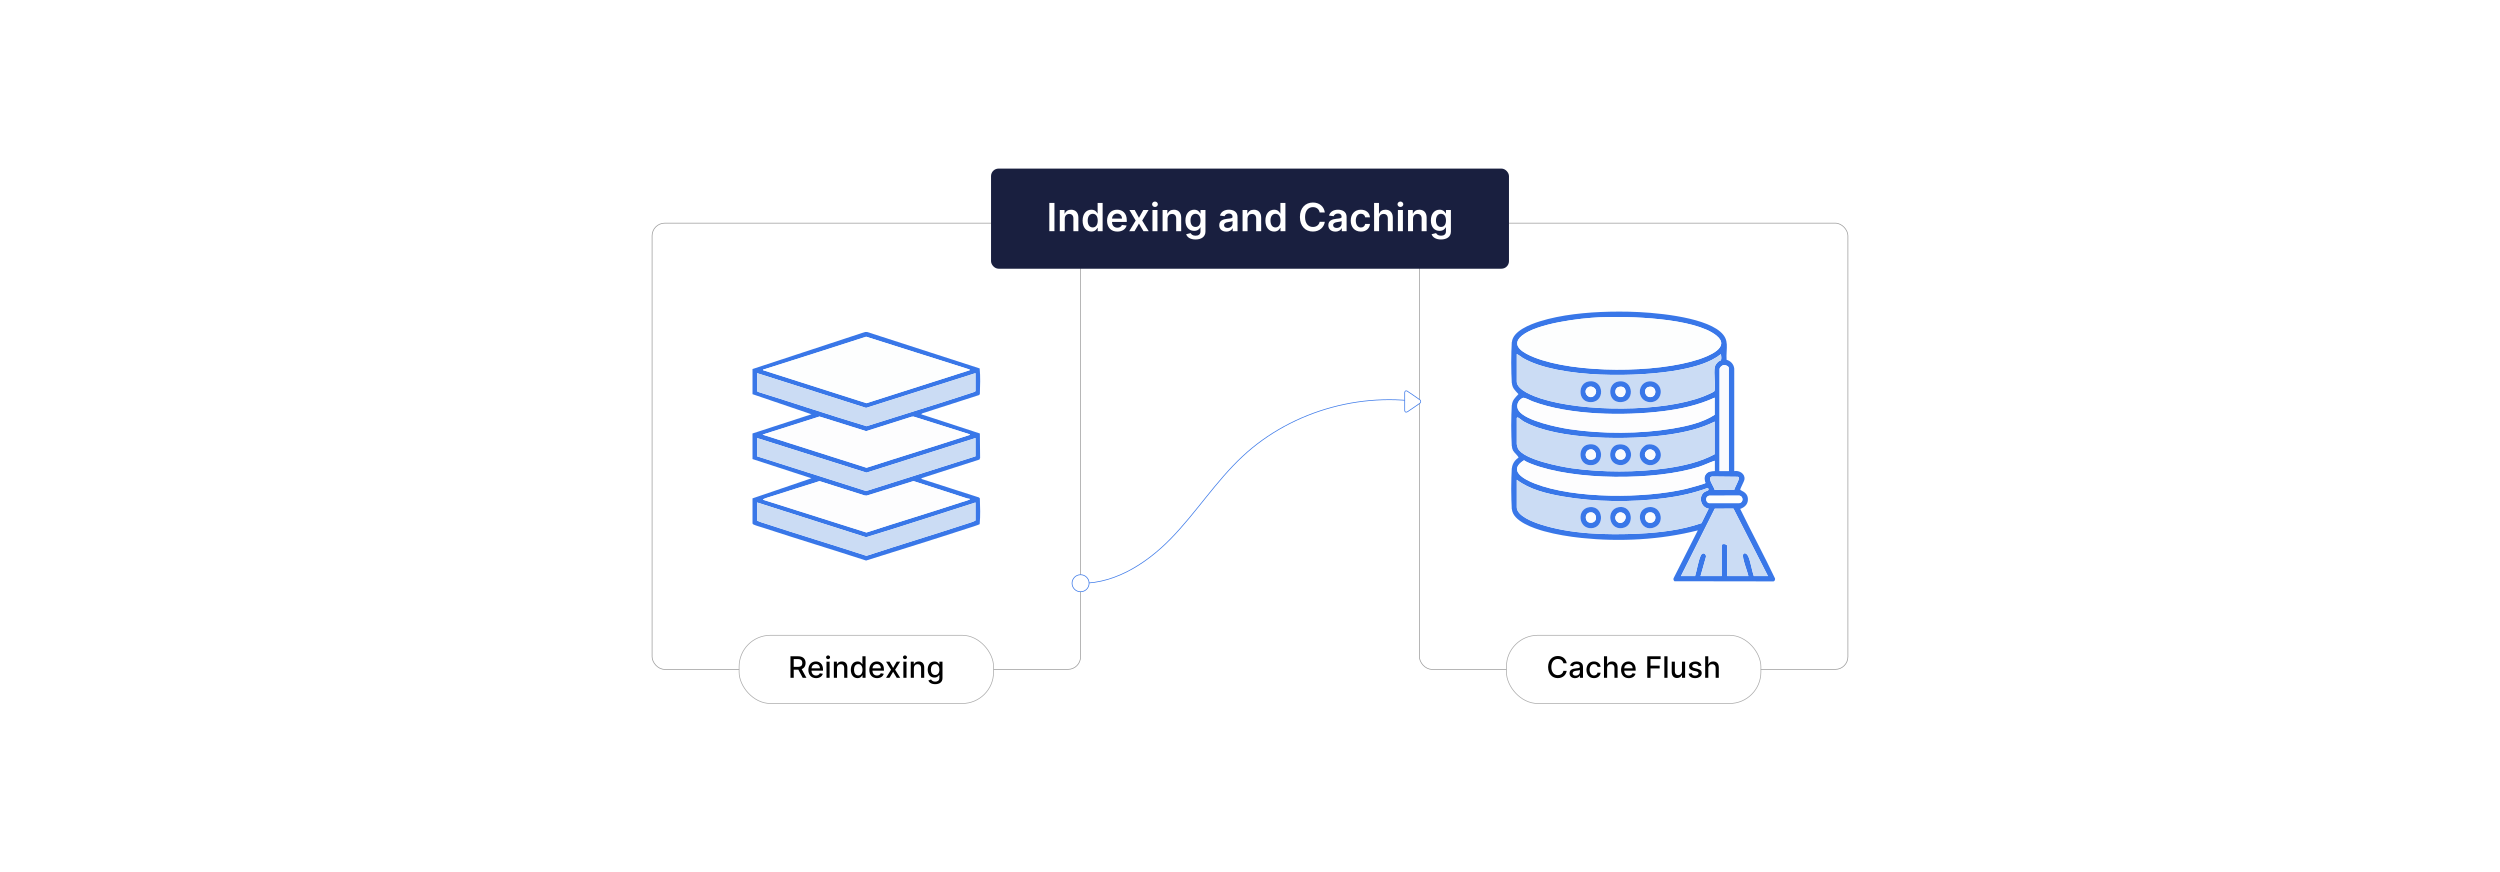 <?xml version="1.0" encoding="UTF-8"?>
<svg id="Layer_1" data-name="Layer 1" xmlns="http://www.w3.org/2000/svg" viewBox="0 0 860 300">
  <rect x="0" y="0" width="860" height="300" fill="#fff"/>
  <g>
    <path d="M369.549,200.515c12.578,1.189,24.449-6.231,33.201-15.213s15.513-19.753,24.691-28.312c17.236-16.075,42.8-22.976,65.941-17.8" fill="none" stroke="#3977e8" stroke-miterlimit="10" stroke-width=".25"/>
    <rect x="224.321" y="76.769" width="147.397" height="153.502" rx="4.346" ry="4.346" fill="#fff" stroke="#9b9b9b" stroke-miterlimit="10" stroke-width=".25"/>
    <rect x="488.281" y="76.769" width="147.397" height="153.502" rx="4.346" ry="4.346" fill="#fff" stroke="#9b9b9b" stroke-miterlimit="10" stroke-width=".25"/>
    <g id="_0Id6lp.tif" data-name="0Id6lp.tif">
      <g>
        <path d="M298.32,114.214l38.685,12.525c.28,2.905.162,5.936.064,8.853l-.308.321-19.505,6.277-.385.321,20.201,6.604.086,8.419-.234.552-20.053,6.438.385.321,19.505,6.277.308.321c.097,2.917.216,5.948-.064,8.853-.14.223-3.848,1.365-4.45,1.562-11.503,3.767-23.08,7.325-34.622,10.971-11.785-3.826-23.644-7.429-35.419-11.285-.993-.325-2.262-.654-3.188-1.058-.225-.098-.342-.184-.464-.399v-8.646l20.28-6.915-20.28-6.604v-8.804l20.28-6.604-20.28-6.915v-8.646l38.673-12.734h.786ZM333.535,127.107l-35.583-11.276c-11.549,3.693-23.078,7.454-34.65,11.077-.211.066-.927.14-.826.431l35.584,11.354,35.254-11.259c.256.075.3-.253.221-.328ZM335.578,128.363l-37.646,11.956-37.499-11.956v6.21l.382.247c12.444,3.862,24.793,8.061,37.27,11.792,11.844-3.795,23.767-7.374,35.57-11.289.635-.211,1.369-.373,1.923-.749v-6.21ZM333.691,149.43l-19.436-6.122-.692.059-15.624,4.951-16.042-5.028-19.579,6.218,35.768,11.399c11.627-3.764,23.327-7.317,34.94-11.122.192-.063.663-.117.664-.355ZM335.578,150.686l-37.522,11.899-37.623-11.899v6.288l37.507,11.94,37.638-11.94v-6.288ZM333.535,171.596c-.029-.024-.532-.039-.753-.112-6.172-2.023-12.371-3.965-18.543-5.989l-16.154,5.011-.716-.085-15.449-4.91c-5.402,1.724-10.834,3.371-16.223,5.136-.859.281-2.05.582-2.833.94-.156.071-.369.096-.387.319l35.583,11.276c10.736-3.512,21.562-6.764,32.294-10.289.889-.292,2.155-.605,2.96-.97.129-.059.516-.087.222-.329ZM335.578,172.853c-12.547,3.98-25.045,8.15-37.646,11.956l-37.499-11.956v6.21c.876.479,1.916.751,2.866,1.064,11.55,3.798,23.204,7.299,34.76,11.075,11.515-3.795,23.134-7.288,34.652-11.075.951-.312,1.99-.584,2.866-1.064v-6.21Z" fill="#3977e8"/>
        <path d="M333.535,127.107c.079.075.035.403-.221.328l-35.254,11.259-35.584-11.354c-.101-.292.615-.365.826-.431,11.572-3.623,23.102-7.384,34.65-11.077l35.583,11.276Z" fill="#fdfefe"/>
        <path d="M333.535,171.596c.294.241-.093.27-.222.329-.805.365-2.07.678-2.96.97-10.732,3.526-21.558,6.777-32.294,10.289l-35.583-11.276c.018-.223.231-.247.387-.319.782-.359,1.974-.659,2.833-.94,5.389-1.764,10.821-3.412,16.223-5.136l15.449,4.91.716.085,16.154-5.011c6.172,2.024,12.371,3.965,18.543,5.989.222.073.724.087.753.112Z" fill="#fdfdfe"/>
        <path d="M333.691,149.43c-.001.237-.473.292-.664.355-11.613,3.805-23.313,7.358-34.94,11.122l-35.768-11.399,19.579-6.218,16.042,5.028,15.624-4.951.692-.059,19.436,6.122Z" fill="#fdfdfe"/>
        <path d="M335.578,128.363v6.21c-.554.376-1.288.538-1.923.749-11.803,3.916-23.726,7.495-35.57,11.289-12.477-3.731-24.826-7.93-37.27-11.792l-.382-.247v-6.21l37.499,11.956,37.646-11.956Z" fill="#cbdcf4"/>
        <polygon points="335.578 150.686 335.578 156.975 297.94 168.915 260.433 156.975 260.433 150.686 298.057 162.586 335.578 150.686" fill="#cbdcf4"/>
        <path d="M335.578,172.853v6.21c-.876.479-1.916.751-2.866,1.064-11.518,3.787-23.137,7.28-34.652,11.075-11.556-3.776-23.21-7.277-34.76-11.075-.951-.312-1.99-.584-2.866-1.064v-6.21l37.499,11.956c12.601-3.806,25.099-7.976,37.646-11.956Z" fill="#cbdcf4"/>
      </g>
    </g>
    <g id="dqxqDJ.tif">
      <g>
        <path d="M520.087,153.445c.053.648.111.967.408,1.557.367.73,1.929,1.945,1.85,2.452-1.267.816-2.132,2.142-2.258,3.663h-.187v-7.672h.187Z" fill="#fafbfe"/>
        <path d="M520.087,139.412h-.187v-7.672h.187c.149,1.806,1.112,2.579,2.256,3.836-1.145,1.257-2.108,2.03-2.256,3.836Z" fill="#fafbfe"/>
        <path d="M520.087,153.445h-.187v-14.033h.187c-.305,3.707-.303,10.325,0,14.033Z" fill="#cbdcf4"/>
        <path d="M520.087,175.15h-.187v-14.033h.187c-.305,3.707-.303,10.324,0,14.033Z" fill="#cbdcf4"/>
        <path d="M520.087,131.74h-.187v-14.033h.187c-.304,3.704-.305,10.331,0,14.033Z" fill="#cbdcf4"/>
        <path d="M560.483,107.042v.187c-2.29-.049-4.629-.052-6.92,0v-.187h6.92Z" fill="#fafbfe"/>
        <path d="M553.564,107.229c2.29-.052,4.629-.049,6.92,0,7.984.172,25.086,1.59,31.234,6.827,3.437,2.928,1.966,5.658,2.23,9.712,1.447.427,2.437,1.504,2.631,3.014l-.001,35.272c1.756-.314,3.793.91,3.518,2.85-.108.766-1.54,3.22-1.444,3.59.06.233,2.375.78,2.606,2.817.221,1.949-.909,3.127-2.628,3.755,3.905,8.024,8.168,15.905,11.99,23.947.038.413-.093.861-.52.986l-34.094-.054c-.269-.268-.446-.661-.295-1.03l8.338-16.465c-12.816,3.252-26.758,3.995-39.927,2.617-4.227-.443-8.912-1.197-12.998-2.338-3.442-.961-10.69-3.363-11.034-7.578-.303-3.709-.305-10.326,0-14.033.125-1.521.991-2.847,2.258-3.663.08-.507-1.482-1.722-1.85-2.452-.297-.59-.355-.908-.408-1.557-.303-3.709-.305-10.327,0-14.033.149-1.806,1.112-2.579,2.256-3.836-1.145-1.257-2.108-2.03-2.256-3.836-.305-3.703-.304-10.33,0-14.033.318-3.88,6.387-6.158,9.582-7.16,7.355-2.307,16.191-3.143,23.895-3.318ZM550.159,109.155c-6.711.305-21.414,2.07-26.608,6.311-4.338,3.542.978,6.164,4.154,7.437,14.102,5.652,42.33,5.471,56.709.691,3.237-1.076,11.044-4.077,6.081-8.128-7.587-6.192-30.698-6.75-40.337-6.311ZM521.771,121.823v9.449c0,2.898,5.929,5.057,8.23,5.799,14.474,4.669,41.761,4.808,55.964-.701.588-.228,3.427-1.427,3.696-1.728.184-.206.166-.307.195-.553.284-2.358-.384-5.537.033-7.826.136-.747.728-1.421,1.277-1.903.217-.191.701-.261.834-.476.218-.355.107-1.597-.002-2.06-3.863,3.042-9.146,4.406-13.927,5.339-13.838,2.7-41.791,3.128-54.18-3.998-.273-.157-2.021-1.455-2.119-1.342ZM594.707,162.053v-35.458c0-.62-1.145-1.105-1.76-1.026-.568.073-1.419.864-1.419,1.4v35.083h3.179ZM589.845,136.792c-5.561,2.562-11.627,3.893-17.7,4.651-13.505,1.686-32.181,1.426-44.998-3.388-.777-.292-2.72-1.433-3.31-1.168-1.74.778-2.512,2.858-1.317,4.489,2.503,3.417,13.175,5.612,17.324,6.244,11.172,1.701,24.497,1.672,35.641-.216,4.84-.82,10.25-2.036,14.361-4.717v-5.894ZM589.845,145.025c-4.815,2.449-10.313,3.668-15.647,4.46-13.286,1.972-37.981,2.046-49.935-4.428-.599-.324-1.647-1.267-2.122-1.438-.203-.073-.371.138-.371.19v8.981c0,.149.298,1.281.396,1.474,1.948,3.845,14.543,6.251,18.613,6.825,10.229,1.444,22.262,1.466,32.483-.004,5.71-.821,11.48-2.102,16.582-4.834v-11.227ZM589.845,158.497c-1.787.598-3.496,1.474-5.326,2.062-14.994,4.82-43.209,4.799-57.88-1.039-.815-.324-1.658-.672-2.378-1.187-5.67,3.537-.024,6.534,3.635,7.975,13.623,5.368,38.053,5.194,52.227,1.827.781-.186,6.34-1.695,6.544-1.969.105-.141-.952-1.625.187-3.084.733-.939,1.86-1.072,2.991-1.03v-3.555ZM596.547,168.57c.157-.822,1.906-3.724,1.63-4.27-.06-.118-.182-.209-.291-.283l-8.891-.102c-1.998.261.662,3.504.843,4.601l6.71.054ZM521.771,165.046v9.449c0,2.997,5.662,5.071,8.002,5.84,10.455,3.436,23.07,3.766,33.985,3.237,7.291-.354,14.622-1.242,21.551-3.604l2.478-5.002c-2.694-.344-3.687-4.15-1.483-5.697.671-.471,2.006-.436,1.179-1.429-4.805,1.801-9.868,2.882-14.965,3.542-11.268,1.459-23.684,1.341-34.887-.594-5.453-.942-11.41-2.357-15.862-5.742ZM587.922,170.513c-1.323.293-1.31,2.182-.035,2.574l10.456-.007c1.417-.204,1.44-2.376,0-2.596l-10.421.029ZM578.25,198.165h4.862c.637-2.109,1.059-5.005,1.909-6.978.587-1.361,1.888-.873,1.843.327l-1.882,6.65h7.294v-10.572c0-.732,1.87-.456,1.87.187v10.385h7.294c-.217-1.348-2.357-6.524-1.778-7.486.519-.863,1.448.017,1.739.696.838,1.959,1.194,4.724,1.91,6.79h4.862l-11.868-23.216-6.43.044-11.625,23.171Z" fill="#3977e8"/>
        <path d="M550.159,109.155c9.638-.439,32.75.119,40.337,6.311,4.963,4.051-2.844,7.052-6.081,8.128-14.38,4.78-42.607,4.961-56.709-.691-3.175-1.273-8.492-3.895-4.154-7.437,5.193-4.241,19.896-6.005,26.608-6.311Z" fill="#fdfefe"/>
        <path d="M521.771,121.823c.098-.114,1.846,1.185,2.119,1.342,12.389,7.126,40.342,6.698,54.18,3.998,4.781-.933,10.064-2.296,13.927-5.339.109.464.221,1.705.002,2.06-.132.215-.616.285-.834.476-.549.482-1.141,1.156-1.277,1.903-.417,2.288.251,5.468-.033,7.826-.03.246-.011.347-.195.553-.269.301-3.108,1.5-3.696,1.728-14.204,5.509-41.49,5.369-55.964.701-2.301-.742-8.23-2.901-8.23-5.799v-9.449ZM546.406,131.223c-3.654.677-3.654,6.6.139,7.07,5.918.733,5.431-8.102-.139-7.07ZM556.694,131.225c-3.735.646-3.648,6.524-.028,7.048,6.04.875,5.588-8.01.028-7.048ZM566.979,131.224c-2.479.425-3.677,3.302-2.351,5.444,1.403,2.268,4.956,2.248,6.215-.083,1.51-2.793-.779-5.891-3.864-5.362Z" fill="#cbdcf4"/>
        <path d="M589.845,145.025v11.227c-5.102,2.732-10.873,4.013-16.582,4.834-10.221,1.47-22.254,1.448-32.483.004-4.07-.574-16.664-2.98-18.613-6.825-.098-.193-.396-1.325-.396-1.474v-8.981c0-.052.168-.263.371-.19.475.171,1.523,1.114,2.122,1.438,11.954,6.473,36.649,6.399,49.935,4.428,5.334-.792,10.832-2.011,15.647-4.46ZM546.219,152.927c-3.532.733-3.349,6.563.347,7.05,5.789.763,5.543-8.274-.347-7.05ZM556.506,152.927c-3.01.555-3.596,5.267-.757,6.659,3.484,1.708,6.766-2.108,4.704-5.268-.842-1.291-2.497-1.658-3.947-1.391ZM566.604,152.927c-.718.146-1.777,1.166-2.111,1.817-1.77,3.442,2.277,6.777,5.329,4.584,3.216-2.312.947-7.248-3.218-6.401Z" fill="#cbdcf4"/>
        <path d="M521.771,165.046c4.452,3.385,10.409,4.8,15.862,5.742,11.203,1.935,23.618,2.053,34.887.594,5.096-.66,10.159-1.741,14.965-3.542.827.993-.509.959-1.179,1.429-2.204,1.546-1.211,5.353,1.483,5.697l-2.478,5.002c-6.929,2.363-14.26,3.251-21.551,3.604-10.915.529-23.53.199-33.985-3.237-2.34-.769-8.002-2.844-8.002-5.84v-9.449ZM546.787,174.449c-4.558.568-3.902,7.509.691,7.258,4.71-.257,4.223-7.871-.691-7.258ZM556.881,174.447c-4.56.739-3.571,7.801,1.06,7.237,4.679-.569,3.76-8.019-1.06-7.237ZM567.169,174.446c-5.312.749-3.087,9.14,2.046,6.915,3.753-1.627,2.12-7.502-2.046-6.915Z" fill="#cbdcf4"/>
        <path d="M589.845,136.792v5.894c-4.111,2.68-9.521,3.897-14.361,4.717-11.143,1.888-24.468,1.918-35.641.216-4.149-.632-14.82-2.827-17.324-6.244-1.195-1.631-.422-3.71,1.317-4.489.591-.264,2.534.877,3.31,1.168,12.817,4.814,31.493,5.074,44.998,3.388,6.073-.758,12.139-2.089,17.7-4.651Z" fill="#fdfdfe"/>
        <path d="M589.845,158.497v3.555c-1.131-.041-2.259.091-2.991,1.03-1.139,1.46-.082,2.943-.187,3.084-.204.275-5.763,1.784-6.544,1.969-14.174,3.367-38.604,3.541-52.227-1.827-3.659-1.442-9.305-4.439-3.635-7.975.72.514,1.564.863,2.378,1.187,14.671,5.837,42.885,5.859,57.88,1.039,1.831-.589,3.54-1.464,5.326-2.062Z" fill="#fdfdfe"/>
        <path d="M578.25,198.165l11.625-23.171,6.43-.044,11.868,23.216h-4.862c-.716-2.066-1.071-4.831-1.91-6.79-.291-.679-1.22-1.559-1.739-.696-.579.962,1.561,6.138,1.778,7.486h-7.294v-10.385c0-.643-1.87-.919-1.87-.187v10.572h-7.294l1.882-6.65c.045-1.2-1.256-1.688-1.843-.327-.85,1.972-1.272,4.869-1.909,6.978h-4.862Z" fill="#cbdcf4"/>
        <path d="M594.707,162.053h-3.179v-35.083c0-.536.851-1.326,1.419-1.4.616-.08,1.76.406,1.76,1.026v35.458Z" fill="#fafbfe"/>
        <path d="M596.547,168.57l-6.71-.054c-.181-1.096-2.84-4.34-.843-4.601l8.891.102c.109.074.232.164.291.283.276.545-1.473,3.448-1.63,4.27Z" fill="#cbdcf4"/>
        <path d="M587.922,170.513l10.421-.029c1.44.22,1.417,2.392,0,2.596l-10.456.007c-1.275-.392-1.288-2.281.035-2.574Z" fill="#fdfefe"/>
        <path d="M566.979,131.224c3.085-.529,5.373,2.569,3.864,5.362-1.259,2.33-4.812,2.35-6.215.083-1.325-2.142-.128-5.019,2.351-5.444ZM567.162,133.089c-2.063.466-1.393,3.848.847,3.484,2.182-.355,1.836-4.09-.847-3.484Z" fill="#3977e8"/>
        <path d="M556.694,131.225c5.56-.962,6.012,7.923-.028,7.048-3.619-.524-3.707-6.402.028-7.048ZM556.876,133.091c-1.415.323-1.642,2.45-.304,3.216,2.868,1.643,3.952-4.048.304-3.216Z" fill="#3977e8"/>
        <path d="M546.406,131.223c5.57-1.032,6.058,7.803.139,7.07-3.793-.47-3.794-6.393-.139-7.07ZM545.962,133.491c-1.655,1.655,1.006,4.457,2.654,2.375,1.516-1.916-1.218-3.811-2.654-2.375Z" fill="#3977e8"/>
        <path d="M566.604,152.927c4.165-.848,6.434,4.089,3.218,6.401-3.052,2.194-7.1-1.142-5.329-4.584.335-.651,1.393-1.671,2.111-1.817ZM566.339,155.187c-1.784,1.928,1.733,4.365,2.909,2.071.978-1.908-1.494-3.6-2.909-2.071Z" fill="#3977e8"/>
        <path d="M556.506,152.927c1.45-.267,3.105.099,3.947,1.391,2.061,3.16-1.22,6.976-4.704,5.268-2.838-1.391-2.253-6.104.757-6.659ZM557.261,154.601c-2.038.261-2.141,3.344-.051,3.53,2.972.265,2.349-3.825.051-3.53Z" fill="#3977e8"/>
        <path d="M546.219,152.927c5.891-1.223,6.137,7.813.347,7.05-3.696-.487-3.88-6.317-.347-7.05ZM546.972,154.601c-2.172.359-2.053,4.145.849,3.482,2.084-.476,1.225-3.825-.849-3.482Z" fill="#3977e8"/>
        <path d="M567.169,174.446c4.165-.587,5.799,5.288,2.046,6.915-5.133,2.225-7.358-6.166-2.046-6.915ZM567.162,176.312c-1.728.388-1.656,3.381.337,3.527,2.798.205,2.53-4.171-.337-3.527Z" fill="#3977e8"/>
        <path d="M556.881,174.447c4.82-.781,5.74,6.669,1.06,7.237-4.631.563-5.62-6.498-1.06-7.237ZM556.239,179.396c1.923,1.785,4.365-1.732,2.07-2.911-1.937-.995-3.524,1.56-2.07,2.911Z" fill="#3977e8"/>
        <path d="M546.787,174.449c4.915-.613,5.401,7.002.691,7.258-4.594.251-5.249-6.69-.691-7.258ZM546.779,176.309c-1.981.436-1.575,3.946.848,3.479,2.321-.447,1.587-4.015-.848-3.479Z" fill="#3977e8"/>
        <path d="M567.162,133.089c2.683-.606,3.029,3.128.847,3.484-2.24.365-2.91-3.018-.847-3.484Z" fill="#fafbfe"/>
        <path d="M556.876,133.091c3.648-.832,2.564,4.859-.304,3.216-1.338-.766-1.111-2.894.304-3.216Z" fill="#fafbfe"/>
        <path d="M545.962,133.491c1.436-1.436,4.171.459,2.654,2.375-1.648,2.082-4.309-.72-2.654-2.375Z" fill="#fafbfe"/>
        <path d="M566.339,155.187c1.415-1.529,3.888.163,2.909,2.071-1.177,2.295-4.693-.143-2.909-2.071Z" fill="#fafbfe"/>
        <path d="M557.261,154.601c2.299-.294,2.921,3.795-.051,3.53-2.09-.186-1.988-3.269.051-3.53Z" fill="#fafbfe"/>
        <path d="M546.972,154.601c2.074-.343,2.933,3.006.849,3.482-2.901.663-3.021-3.123-.849-3.482Z" fill="#fafbfe"/>
        <path d="M567.162,176.312c2.867-.644,3.134,3.733.337,3.527-1.992-.146-2.064-3.139-.337-3.527Z" fill="#fafbfe"/>
        <path d="M556.239,179.396c-1.454-1.351.133-3.906,2.07-2.911,2.296,1.179-.147,4.696-2.07,2.911Z" fill="#fafbfe"/>
        <path d="M546.779,176.309c2.435-.536,3.169,3.032.848,3.479-2.423.467-2.829-3.043-.848-3.479Z" fill="#fafbfe"/>
      </g>
    </g>
    <g>
      <rect x="340.914" y="57.996" width="178.172" height="34.438" rx="2.595" ry="2.595" fill="#191f3f"/>
      <g>
        <path d="M362.729,79.523h-1.761v-9.719h1.761v9.719Z" fill="#fff"/>
        <path d="M366.285,79.523h-1.718v-7.289h1.642v1.239h.085c.333-.811,1.082-1.333,2.174-1.333,1.504,0,2.501.997,2.496,2.743v4.641h-1.718v-4.375c0-.973-.531-1.556-1.419-1.556-.906,0-1.542.607-1.542,1.661v4.271Z" fill="#fff"/>
        <path d="M372.42,75.888c0-2.43,1.324-3.748,3.009-3.748,1.286,0,1.822.773,2.083,1.3h.071v-3.635h1.723v9.719h-1.69v-1.148h-.104c-.271.532-.835,1.276-2.088,1.276-1.718,0-3.004-1.362-3.004-3.763ZM377.616,75.879c0-1.414-.607-2.33-1.713-2.33-1.144,0-1.732.973-1.732,2.33,0,1.367.598,2.363,1.732,2.363,1.096,0,1.713-.949,1.713-2.363Z" fill="#fff"/>
        <path d="M380.832,75.921c0-2.249,1.362-3.782,3.45-3.782,1.794,0,3.331,1.125,3.331,3.682v.527h-5.078c.014,1.248.75,1.979,1.86,1.979.74,0,1.31-.323,1.542-.94l1.604.18c-.304,1.267-1.471,2.098-3.17,2.098-2.197,0-3.54-1.457-3.54-3.745ZM385.967,75.191c-.01-.992-.674-1.713-1.661-1.713-1.025,0-1.713.783-1.765,1.713h3.426Z" fill="#fff"/>
        <path d="M391.803,74.925l1.495-2.691h1.817l-2.197,3.644,2.235,3.644h-1.808l-1.542-2.624-1.528,2.624h-1.822l2.221-3.644-2.164-3.644h1.822l1.471,2.691Z" fill="#fff"/>
        <path d="M396.315,70.269c0-.517.446-.935.996-.935.546,0,.992.417.992.935,0,.513-.446.93-.992.93-.55,0-.996-.417-.996-.93ZM396.448,72.234h1.718v7.289h-1.718v-7.289Z" fill="#fff"/>
        <path d="M401.65,79.523h-1.718v-7.289h1.642v1.239h.085c.333-.811,1.082-1.333,2.174-1.333,1.504,0,2.501.997,2.496,2.743v4.641h-1.718v-4.375c0-.973-.531-1.556-1.419-1.556-.906,0-1.542.607-1.542,1.661v4.271Z" fill="#fff"/>
        <path d="M408.036,80.567l1.547-.375c.208.399.664.888,1.699.888.978,0,1.69-.441,1.69-1.485v-1.381h-.085c-.266.536-.85,1.205-2.098,1.205-1.68,0-3.004-1.186-3.004-3.564,0-2.397,1.324-3.715,3.009-3.715,1.286,0,1.832.773,2.093,1.3h.095v-1.206h1.694v7.408c0,1.836-1.452,2.738-3.421,2.738-1.855,0-2.904-.821-3.218-1.813ZM412.981,75.845c0-1.381-.607-2.297-1.713-2.297-1.144,0-1.732.973-1.732,2.297,0,1.343.598,2.226,1.732,2.226,1.096,0,1.713-.835,1.713-2.226Z" fill="#fff"/>
        <path d="M419.422,77.478c0-1.642,1.353-2.064,2.767-2.216,1.286-.138,1.803-.162,1.803-.655v-.028c0-.716-.436-1.125-1.234-1.125-.84,0-1.324.427-1.495.925l-1.604-.228c.379-1.329,1.557-2.012,3.089-2.012,1.39,0,2.961.579,2.961,2.505v4.878h-1.651v-1.002h-.057c-.314.612-.997,1.148-2.141,1.148-1.39,0-2.439-.759-2.439-2.192ZM423.996,76.908v-.859c-.223.18-1.125.294-1.576.356-.769.109-1.343.384-1.343,1.044,0,.631.512.959,1.229.959,1.035,0,1.69-.688,1.69-1.5Z" fill="#fff"/>
        <path d="M429.163,79.523h-1.718v-7.289h1.642v1.239h.085c.333-.811,1.082-1.333,2.174-1.333,1.504,0,2.501.997,2.496,2.743v4.641h-1.718v-4.375c0-.973-.531-1.556-1.419-1.556-.906,0-1.542.607-1.542,1.661v4.271Z" fill="#fff"/>
        <path d="M435.298,75.888c0-2.43,1.324-3.748,3.009-3.748,1.286,0,1.822.773,2.083,1.3h.071v-3.635h1.723v9.719h-1.69v-1.148h-.104c-.271.532-.835,1.276-2.088,1.276-1.718,0-3.004-1.362-3.004-3.763ZM440.494,75.879c0-1.414-.607-2.33-1.713-2.33-1.144,0-1.732.973-1.732,2.33,0,1.367.598,2.363,1.732,2.363,1.096,0,1.713-.949,1.713-2.363Z" fill="#fff"/>
        <path d="M453.962,73.084c-.204-1.163-1.129-1.832-2.311-1.832-1.589,0-2.709,1.22-2.709,3.412,0,2.231,1.129,3.412,2.705,3.412,1.163,0,2.093-.641,2.315-1.78l1.775.01c-.271,1.855-1.803,3.35-4.114,3.35-2.562,0-4.451-1.855-4.451-4.992,0-3.142,1.912-4.992,4.451-4.992,2.154,0,3.815,1.253,4.114,3.412h-1.775Z" fill="#fff"/>
        <path d="M456.943,77.478c0-1.642,1.353-2.064,2.767-2.216,1.286-.138,1.803-.162,1.803-.655v-.028c0-.716-.436-1.125-1.234-1.125-.84,0-1.324.427-1.495.925l-1.604-.228c.379-1.329,1.557-2.012,3.089-2.012,1.39,0,2.961.579,2.961,2.505v4.878h-1.651v-1.002h-.057c-.314.612-.997,1.148-2.141,1.148-1.39,0-2.439-.759-2.439-2.192ZM461.517,76.908v-.859c-.223.18-1.125.294-1.576.356-.769.109-1.343.384-1.343,1.044,0,.631.512.959,1.229.959,1.035,0,1.69-.688,1.69-1.5Z" fill="#fff"/>
        <path d="M464.653,75.907c0-2.226,1.348-3.768,3.483-3.768,1.779,0,3.013,1.039,3.132,2.619h-1.642c-.133-.702-.641-1.234-1.467-1.234-1.058,0-1.765.883-1.765,2.354,0,1.49.693,2.387,1.765,2.387.755,0,1.319-.451,1.467-1.234h1.642c-.123,1.547-1.29,2.634-3.123,2.634-2.178,0-3.493-1.552-3.493-3.759Z" fill="#fff"/>
        <path d="M474.404,79.523h-1.718v-9.719h1.68v3.668h.085c.337-.826,1.049-1.333,2.169-1.333,1.514,0,2.51.982,2.51,2.743v4.641h-1.718v-4.375c0-.982-.532-1.556-1.434-1.556-.92,0-1.575.607-1.575,1.661v4.271Z" fill="#fff"/>
        <path d="M480.747,70.269c0-.517.446-.935.996-.935.546,0,.992.417.992.935,0,.513-.446.93-.992.93-.55,0-.996-.417-.996-.93ZM480.88,72.234h1.718v7.289h-1.718v-7.289Z" fill="#fff"/>
        <path d="M486.083,79.523h-1.718v-7.289h1.642v1.239h.085c.333-.811,1.082-1.333,2.174-1.333,1.504,0,2.501.997,2.496,2.743v4.641h-1.718v-4.375c0-.973-.531-1.556-1.419-1.556-.906,0-1.542.607-1.542,1.661v4.271Z" fill="#fff"/>
        <path d="M492.469,80.567l1.547-.375c.208.399.664.888,1.699.888.978,0,1.69-.441,1.69-1.485v-1.381h-.085c-.266.536-.85,1.205-2.098,1.205-1.68,0-3.004-1.186-3.004-3.564,0-2.397,1.324-3.715,3.009-3.715,1.286,0,1.832.773,2.093,1.3h.095v-1.206h1.694v7.408c0,1.836-1.452,2.738-3.421,2.738-1.855,0-2.904-.821-3.218-1.813ZM497.414,75.845c0-1.381-.607-2.297-1.713-2.297-1.144,0-1.732.973-1.732,2.297,0,1.343.598,2.226,1.732,2.226,1.096,0,1.713-.835,1.713-2.226Z" fill="#fff"/>
      </g>
    </g>
    <g>
      <rect x="254.256" y="218.539" width="87.529" height="23.465" rx="10.79" ry="10.79" fill="#fff" stroke="#aaa" stroke-miterlimit="10" stroke-width=".25"/>
      <g>
        <path d="M271.921,225.762h2.64c1.718,0,2.564.959,2.564,2.322,0,.995-.452,1.75-1.36,2.086l1.642,2.998h-1.273l-1.504-2.803h-1.591v2.803h-1.118v-7.406ZM274.456,229.403c1.088,0,1.544-.484,1.544-1.32,0-.839-.456-1.363-1.559-1.363h-1.403v2.683h1.417Z"/>
        <path d="M278.082,230.427c0-1.707,1.02-2.886,2.567-2.886,1.258,0,2.459.785,2.459,2.792v.383h-3.949c.029,1.07.651,1.67,1.577,1.67.615,0,1.085-.268,1.28-.792l1.023.185c-.246.904-1.103,1.501-2.314,1.501-1.638,0-2.644-1.128-2.644-2.853ZM282.049,229.906c-.003-.85-.553-1.472-1.392-1.472-.879,0-1.45.684-1.494,1.472h2.886Z"/>
        <path d="M284.174,226.112c0-.354.308-.647.684-.647.373,0,.684.293.684.647,0,.354-.311.644-.684.644-.376,0-.684-.29-.684-.644ZM284.311,227.613h1.081v5.555h-1.081v-5.555Z"/>
        <path d="M287.927,233.168h-1.081v-5.555h1.038v.904h.069c.257-.59.803-.977,1.638-.977,1.136,0,1.891.72,1.891,2.094v3.533h-1.081v-3.403c0-.807-.445-1.288-1.179-1.288-.752,0-1.295.506-1.295,1.393v3.298Z"/>
        <path d="M292.684,230.401c0-1.801.987-2.86,2.329-2.86,1.034,0,1.403.629,1.599.973h.065v-2.752h1.081v7.406h-1.056v-.864h-.09c-.195.354-.593.973-1.606.973-1.349,0-2.322-1.078-2.322-2.875ZM296.695,230.391c0-1.161-.506-1.931-1.45-1.931-.977,0-1.468.828-1.468,1.931,0,1.114.503,1.964,1.468,1.964.933,0,1.45-.796,1.45-1.964Z"/>
        <path d="M299.048,230.427c0-1.707,1.02-2.886,2.567-2.886,1.258,0,2.459.785,2.459,2.792v.383h-3.949c.029,1.07.651,1.67,1.577,1.67.615,0,1.085-.268,1.28-.792l1.023.185c-.246.904-1.103,1.501-2.314,1.501-1.638,0-2.644-1.128-2.644-2.853ZM303.014,229.906c-.003-.85-.553-1.472-1.392-1.472-.879,0-1.45.684-1.494,1.472h2.886Z"/>
        <path d="M307.229,229.776l1.237-2.163h1.183l-1.732,2.777,1.747,2.777h-1.183l-1.252-2.076-1.248,2.076h-1.186l1.728-2.777-1.707-2.777h1.187l1.226,2.163Z"/>
        <path d="M310.624,226.112c0-.354.308-.647.684-.647.373,0,.684.293.684.647,0,.354-.311.644-.684.644-.376,0-.684-.29-.684-.644ZM310.762,227.613h1.081v5.555h-1.081v-5.555Z"/>
        <path d="M314.377,233.168h-1.081v-5.555h1.038v.904h.069c.257-.59.803-.977,1.638-.977,1.136,0,1.891.72,1.891,2.094v3.533h-1.081v-3.403c0-.807-.445-1.288-1.179-1.288-.752,0-1.295.506-1.295,1.393v3.298Z"/>
        <path d="M319.344,234.108l.929-.383c.192.307.542.759,1.443.759.821,0,1.418-.38,1.418-1.237v-1.092h-.069c-.195.354-.589.93-1.609.93-1.312,0-2.322-.944-2.322-2.716,0-1.769.987-2.828,2.329-2.828,1.034,0,1.417.629,1.609.973h.08v-.9h1.06v5.678c0,1.417-1.092,2.065-2.506,2.065-1.327,0-2.068-.579-2.361-1.248ZM323.145,230.355c0-1.125-.506-1.895-1.45-1.895-.977,0-1.468.828-1.468,1.895,0,1.092.503,1.833,1.468,1.833.933,0,1.45-.687,1.45-1.833Z"/>
      </g>
    </g>
    <g>
      <rect x="518.215" y="218.539" width="87.529" height="23.465" rx="10.79" ry="10.79" fill="#fff" stroke="#aaa" stroke-miterlimit="10" stroke-width=".25"/>
      <g>
        <path d="M537.815,228.171c-.185-.959-.977-1.49-1.92-1.49-1.276,0-2.231.987-2.231,2.785,0,1.812.959,2.785,2.228,2.785.936,0,1.732-.521,1.924-1.468l1.128.003c-.242,1.465-1.432,2.484-3.059,2.484-1.924,0-3.331-1.435-3.331-3.804s1.414-3.804,3.331-3.804c1.566,0,2.806.926,3.059,2.51h-1.128Z"/>
        <path d="M539.932,231.599c0-1.262,1.078-1.537,2.13-1.66.998-.116,1.403-.108,1.403-.502v-.025c0-.629-.358-.995-1.056-.995-.727,0-1.132.38-1.291.774l-1.017-.231c.362-1.013,1.288-1.417,2.293-1.417.882,0,2.155.322,2.155,1.938v3.688h-1.056v-.759h-.043c-.206.415-.724.882-1.642.882-1.056,0-1.877-.601-1.877-1.692ZM543.469,231.165v-.716c-.156.156-.987.25-1.338.297-.625.083-1.139.289-1.139.868,0,.535.441.81,1.053.81.9,0,1.425-.6,1.425-1.258Z"/>
        <path d="M545.739,230.416c0-1.696,1.012-2.875,2.578-2.875,1.262,0,2.177.745,2.293,1.866h-1.052c-.116-.521-.536-.955-1.223-.955-.904,0-1.504.749-1.504,1.938,0,1.211.59,1.975,1.504,1.975.619,0,1.085-.354,1.223-.955h1.052c-.12,1.081-.969,1.87-2.282,1.87-1.613,0-2.589-1.19-2.589-2.864Z"/>
        <path d="M552.85,233.168h-1.081v-7.406h1.067v2.756h.068c.26-.601.781-.977,1.645-.977,1.143,0,1.902.709,1.902,2.094v3.533h-1.081v-3.403c0-.814-.445-1.288-1.19-1.288-.77,0-1.331.506-1.331,1.393v3.298Z"/>
        <path d="M557.648,230.427c0-1.707,1.02-2.886,2.567-2.886,1.258,0,2.459.785,2.459,2.792v.383h-3.949c.029,1.07.651,1.67,1.577,1.67.615,0,1.085-.268,1.28-.792l1.023.185c-.246.904-1.103,1.501-2.314,1.501-1.638,0-2.644-1.128-2.644-2.853ZM561.615,229.906c-.003-.85-.553-1.472-1.392-1.472-.879,0-1.45.684-1.494,1.472h2.886Z"/>
        <path d="M566.66,225.762h4.593v.962h-3.475v2.257h3.146v.958h-3.146v3.229h-1.118v-7.406Z"/>
        <path d="M573.62,233.168h-1.081v-7.406h1.081v7.406Z"/>
        <path d="M578.592,227.613h1.085v5.555h-1.063v-.962h-.058c-.257.593-.825,1.034-1.66,1.034-1.066,0-1.822-.716-1.822-2.094v-3.533h1.081v3.403c0,.756.463,1.241,1.132,1.241.607,0,1.309-.449,1.306-1.393v-3.251Z"/>
        <path d="M584.308,229.143c-.127-.373-.438-.745-1.11-.745-.615,0-1.078.304-1.074.731-.004.376.261.583.872.727l.882.203c1.02.235,1.519.719,1.519,1.504,0,1.005-.929,1.718-2.271,1.718-1.248,0-2.065-.554-2.246-1.537l1.045-.159c.131.546.547.825,1.194.825.708,0,1.168-.336,1.168-.767,0-.347-.25-.586-.785-.706l-.94-.206c-1.041-.231-1.519-.756-1.519-1.544,0-.984.89-1.645,2.144-1.645,1.2,0,1.877.564,2.101,1.428l-.98.174Z"/>
        <path d="M587.662,233.168h-1.081v-7.406h1.066v2.756h.068c.261-.601.781-.977,1.645-.977,1.143,0,1.902.709,1.902,2.094v3.533h-1.081v-3.403c0-.814-.445-1.288-1.19-1.288-.77,0-1.331.506-1.331,1.393v3.298Z"/>
      </g>
    </g>
    <circle cx="371.719" cy="200.634" r="2.931" fill="#fff" stroke="#3977e8" stroke-miterlimit="10" stroke-width=".25"/>
    <path d="M483.782,134.444c.085.01.187.053.268.084,1.505 1,3.012,2.013,4.473,3.074.344.385.246.874-.152,1.169l-4.175,2.856c-.474.279-.901.225-.975-.386l.001-6.257c.03-.258.145-.481.416-.538.046.004.098-.005.143,0Z" fill="#fff" stroke="#3977e8" stroke-miterlimit="10" stroke-width=".25"/>
  </g>
</svg>